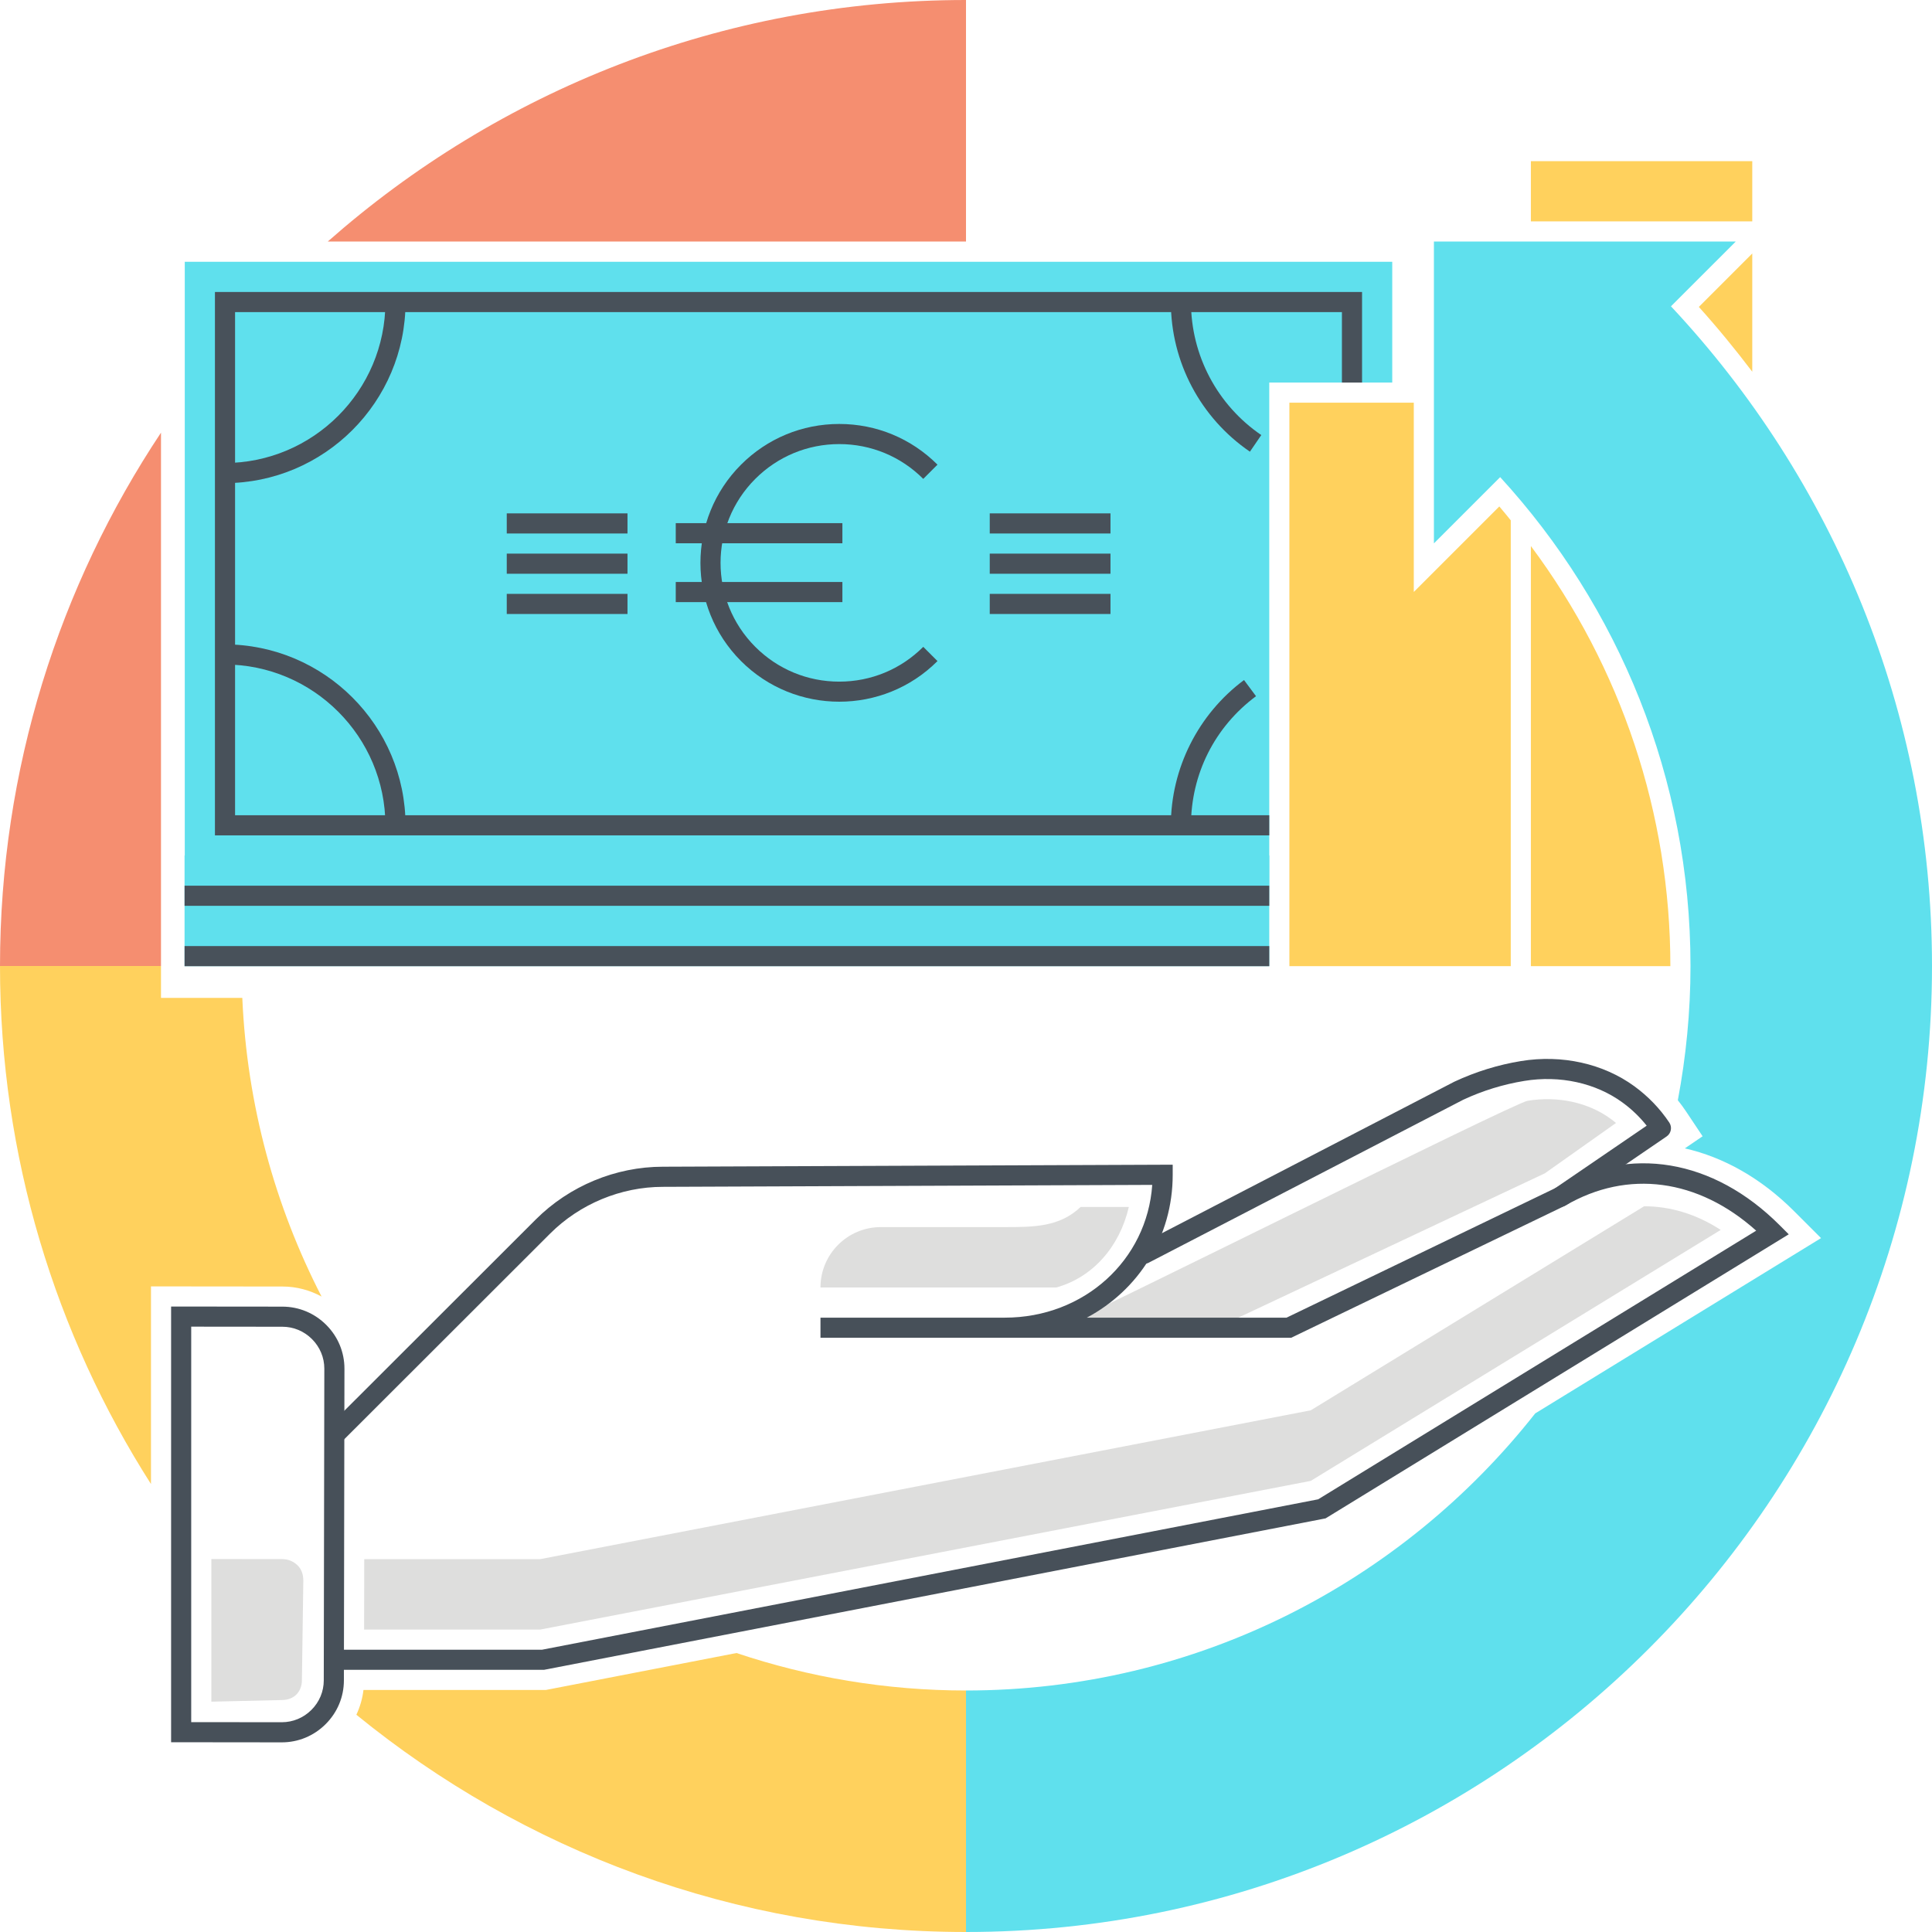 <?xml version="1.0" encoding="utf-8"?>
<!-- Generator: Adobe Illustrator 20.0.0, SVG Export Plug-In . SVG Version: 6.00 Build 0)  -->
<svg version="1.1" id="Layer_1" xmlns="http://www.w3.org/2000/svg" xmlns:xlink="http://www.w3.org/1999/xlink" x="0px" y="0px"
	 viewBox="0 0 192 192" style="enable-background:new 0 0 192 192;" xml:space="preserve">
<style type="text/css">
	.st0{fill:#F58E70;}
	.st1{fill:#5FE0ED;}
	.st2{fill:#48515A;}
	.st3{fill:#FFD15D;}
	.st4{fill:#DEDEDD;}
	.st5{fill:#475059;}
</style>
<g>
	<g>
		<g>
			<g>
				<g>
					<g>
						<g>
							<path class="st0" d="M96,24V0C71.71,0,49.503,9.072,32.577,24H96z"/>
						</g>
					</g>
					<g>
						<g>
							<path class="st0" d="M16,42.997C5.897,58.196,0,76.421,0,96h16V42.997z"/>
						</g>
					</g>
				</g>
				<g>
					<g>
						<g>
							<rect x="18.341" y="85.017" class="st1" width="107.797" height="10.999"/>
						</g>
					</g>
					<g>
						<g>
							<polygon class="st1" points="126.138,38.016 138.359,38.016 138.359,26.016 18.362,26.016 18.362,88.019 
								126.138,88.019 							"/>
						</g>
					</g>
					<g>
						<g>
							<polygon class="st2" points="126.138,83.018 21.361,83.018 21.361,29.017 135.359,29.017 135.359,38.017 
								133.359,38.017 133.359,31.017 23.361,31.017 23.361,81.018 126.138,81.018 							"/>
						</g>
					</g>
					<g>
						<g>
							<rect x="98.36" y="51.018" class="st2" width="11.999" height="2"/>
						</g>
					</g>
					<g>
						<g>
							<rect x="98.36" y="55.018" class="st2" width="11.999" height="2"/>
						</g>
					</g>
					<g>
						<g>
							<rect x="98.36" y="59.018" class="st2" width="11.999" height="2"/>
						</g>
					</g>
					<g>
						<g>
							<rect x="50.361" y="51.018" class="st2" width="11.999" height="2"/>
						</g>
					</g>
					<g>
						<g>
							<rect x="50.361" y="55.018" class="st2" width="11.999" height="2"/>
						</g>
					</g>
					<g>
						<g>
							<rect x="50.361" y="59.018" class="st2" width="11.999" height="2"/>
						</g>
					</g>
					<g>
						<g>
							<path class="st2" d="M118.358,82.036h-2c0-5.666,2.719-11.069,7.271-14.454l1.193,1.605
								C120.715,72.241,118.358,76.925,118.358,82.036z"/>
						</g>
					</g>
					<g>
						<g>
							<path class="st2" d="M22.302,48.016v-2c8.822,0,16-7.178,16-16h2
								C40.302,39.94,32.227,48.016,22.302,48.016z"/>
						</g>
					</g>
					<g>
						<g>
							<path class="st2" d="M40.302,82.036h-2c0-8.822-7.178-16-16-16v-2
								C32.227,64.036,40.302,72.111,40.302,82.036z"/>
						</g>
					</g>
					<g>
						<g>
							<rect x="18.342" y="88.019" class="st2" width="107.796" height="2"/>
						</g>
					</g>
					<g>
						<g>
							<rect x="18.342" y="94.019" class="st2" width="107.796" height="2"/>
						</g>
					</g>
					<g>
						<g>
							<path class="st2" d="M124.216,44.888c-4.92-3.361-7.857-8.921-7.857-14.872h2
								c0,5.29,2.611,10.232,6.986,13.22L124.216,44.888z"/>
						</g>
					</g>
				</g>
				<g>
					<g>
						<g>
							<path class="st3" d="M152.138,54.266v41.75h13.861c0-0.005,0-0.011,0-0.016
								C166,80.871,161.111,66.301,152.138,54.266z"/>
						</g>
					</g>
					<g>
						<g>
							<rect x="152.138" y="16.016" class="st3" width="22" height="5.984"/>
						</g>
					</g>
					<g>
						<g>
							<path class="st3" d="M174.138,25.19L168.829,30.5c1.872,2.079,3.635,4.232,5.309,6.441V25.19z"/>
						</g>
					</g>
				</g>
				<g>
					<g>
						<path class="st3" d="M150.138,51.71c-0.378-0.461-0.748-0.927-1.138-1.38l-8.499,8.498V40.016
							h-12.363v56h22V51.71z"/>
					</g>
				</g>
				<g>
					<g>
						<g>
							<g>
								<path class="st4" d="M151.81,109.394c3.015-0.491,6.023,0.161,8.252,1.789
									c0.183,0.134,0.362,0.273,0.534,0.417l-7.064,5l-32.654,15.374c0,0-15.97,0.034-15.75-0.027
									C106.518,131.557,150.39,109.626,151.81,109.394z"/>
							</g>
						</g>
						<g>
							<g>
								<path class="st4" d="M30.004,166.956v0.002c0,1.191-0.798,1.989-1.989,1.989
									c-0.001,0-0.001,0-0.001,0l-7.01,0.163v-14.174l7.059,0.007
									c0.572,0.001,1.118,0.228,1.528,0.639c0.411,0.411,0.553,0.953,0.552,1.522L30.004,166.956z"/>
							</g>
						</g>
						<g>
							<g>
								<g>
									<g>
										<g>
											<path class="st5" d="M54.062,165.946H33.004v-2h20.867L130.998,149l43.53-26.697
												c-5.756-5.158-12.762-6.11-18.954-2.5l-27.262,13.144H81.538v-2h18.315
												c7.888,0,14.139-5.718,14.655-13.194l-48.632,0.194c-4.17,0-8.258,1.698-11.219,4.659
												l-20.833,20.813l-1.414-1.414l20.833-20.813c3.333-3.333,7.937-5.245,12.629-5.245l50.67-0.202
												v1.004c0,6.189-3.404,11.465-8.534,14.198h19.847l26.78-12.908
												c7.295-4.255,15.633-2.874,22.233,3.729l0.896,0.896l-46.031,28.231l-0.178,0.034
												L54.062,165.946z"/>
										</g>
									</g>
								</g>
							</g>
							<g>
								<g>
									<g>
										<g>
											<path class="st5" d="M113.688,125.604c-0.362,0-0.711-0.196-0.889-0.54
												c-0.254-0.49-0.062-1.094,0.428-1.348l31.303-16.218c2.133-0.996,4.354-1.68,6.636-2.053
												c4.064-0.661,8.166,0.252,11.256,2.507c1.375,1.005,2.543,2.219,3.471,3.607
												c0.304,0.456,0.185,1.072-0.269,1.382l-9.99,6.822c-0.453,0.311-1.077,0.194-1.39-0.263
												c-0.312-0.456-0.194-1.078,0.263-1.39l9.139-6.241c-0.686-0.864-1.491-1.637-2.403-2.303
												c-2.659-1.942-6.218-2.726-9.754-2.147c-2.102,0.343-4.146,0.973-6.075,1.872l-31.266,16.199
												C114,125.568,113.843,125.604,113.688,125.604z"/>
										</g>
									</g>
								</g>
							</g>
							<g>
								<g>
									<path class="st5" d="M28.005,173.153c-0.003,0-0.005,0-0.007,0l-10.994-0.012v-43.3l11.062,0.011
										c1.641,0.002,3.187,0.646,4.354,1.812c1.169,1.169,1.812,2.716,1.811,4.355l-0.055,30.979
										c-0.002,1.64-0.648,3.185-1.82,4.351C31.188,172.513,29.643,173.153,28.005,173.153z
										 M19.004,171.144L28,171.153c0.002,0,0.003,0,0.005,0c1.105,0,2.149-0.434,2.941-1.222
										s1.229-1.831,1.23-2.936v-0.001l0.055-30.978c0.001-1.104-0.434-2.147-1.225-2.938
										c-0.79-0.791-1.836-1.227-2.942-1.228l-9.061-0.009V171.144z"/>
								</g>
							</g>
						</g>
						<g>
							<g>
								<g>
									<path class="st4" d="M81.538,127.947L81.538,127.947h23.443c3.587-1,6.27-4,7.203-8h-4.792
										c-2.096,2-4.69,2-7.539,2H87.538C84.224,121.947,81.538,124.633,81.538,127.947z"/>
								</g>
							</g>
							<g>
								<g>
									<path class="st4" d="M163.392,119.877l-33.129,20.278l-76.583,14.792H36.198l-0.013,7h17.494
										l76.583-14.779l40.741-24.94C168.585,120.656,165.991,119.877,163.392,119.877z"/>
								</g>
							</g>
						</g>
					</g>
				</g>
			</g>
			<g>
				<g>
					<path class="st1" d="M166.059,30.441L172.501,24h-30l-0,30l6.584-6.584
						C160.824,60.231,168,77.292,168,96c0,4.559-0.445,9.014-1.259,13.34
						c0.287,0.358,0.559,0.728,0.815,1.111l1.647,2.469l-1.763,1.204
						c3.857,0.877,7.586,2.972,10.843,6.229l2.69,2.689l-28.406,17.422
						C139.373,157.214,118.929,168,96,168v24c52.935,0,96-43.065,96-96
						C192,70.675,182.138,47.614,166.059,30.441z"/>
				</g>
			</g>
			<g>
				<g>
					<g>
						<path class="st3" d="M15.004,127.84l13.064,0.013c1.408,0.001,2.731,0.366,3.889,0.997
							c-4.618-8.971-7.413-19.029-7.877-29.683H16V96H0c0,18.928,5.509,36.593,15.004,51.48V127.84z"/>
					</g>
				</g>
				<g>
					<g>
						<path class="st3" d="M54.255,167.946H36.121c-0.102,0.872-0.349,1.698-0.705,2.464
							C51.952,183.898,73.046,192,96,192v-24c-7.972,0-15.636-1.32-22.808-3.724L54.255,167.946z"/>
					</g>
				</g>
			</g>
		</g>
	</g>
</g>
<g>
	<g>
		<path class="st5" d="M83.406,69.734c-3.535,0-7.07-1.345-9.761-4.036
			c-5.382-5.382-5.382-14.139,0-19.521c2.607-2.607,6.073-4.044,9.76-4.044
			c3.688,0,7.153,1.437,9.761,4.044l-1.414,1.414c-2.229-2.229-5.193-3.458-8.347-3.458
			c-3.152,0-6.116,1.229-8.346,3.458c-4.602,4.603-4.602,12.09,0,16.692
			c2.229,2.229,5.193,3.457,8.346,3.457c3.153,0,6.117-1.228,8.347-3.457l1.414,1.414
			C90.476,68.39,86.94,69.734,83.406,69.734z"/>
	</g>
	<g>
		<rect x="67.156" y="51.99" class="st5" width="16.56" height="2"/>
	</g>
	<g>
		<rect x="67.156" y="57.838" class="st5" width="16.56" height="2"/>
	</g>
</g>
</svg>
